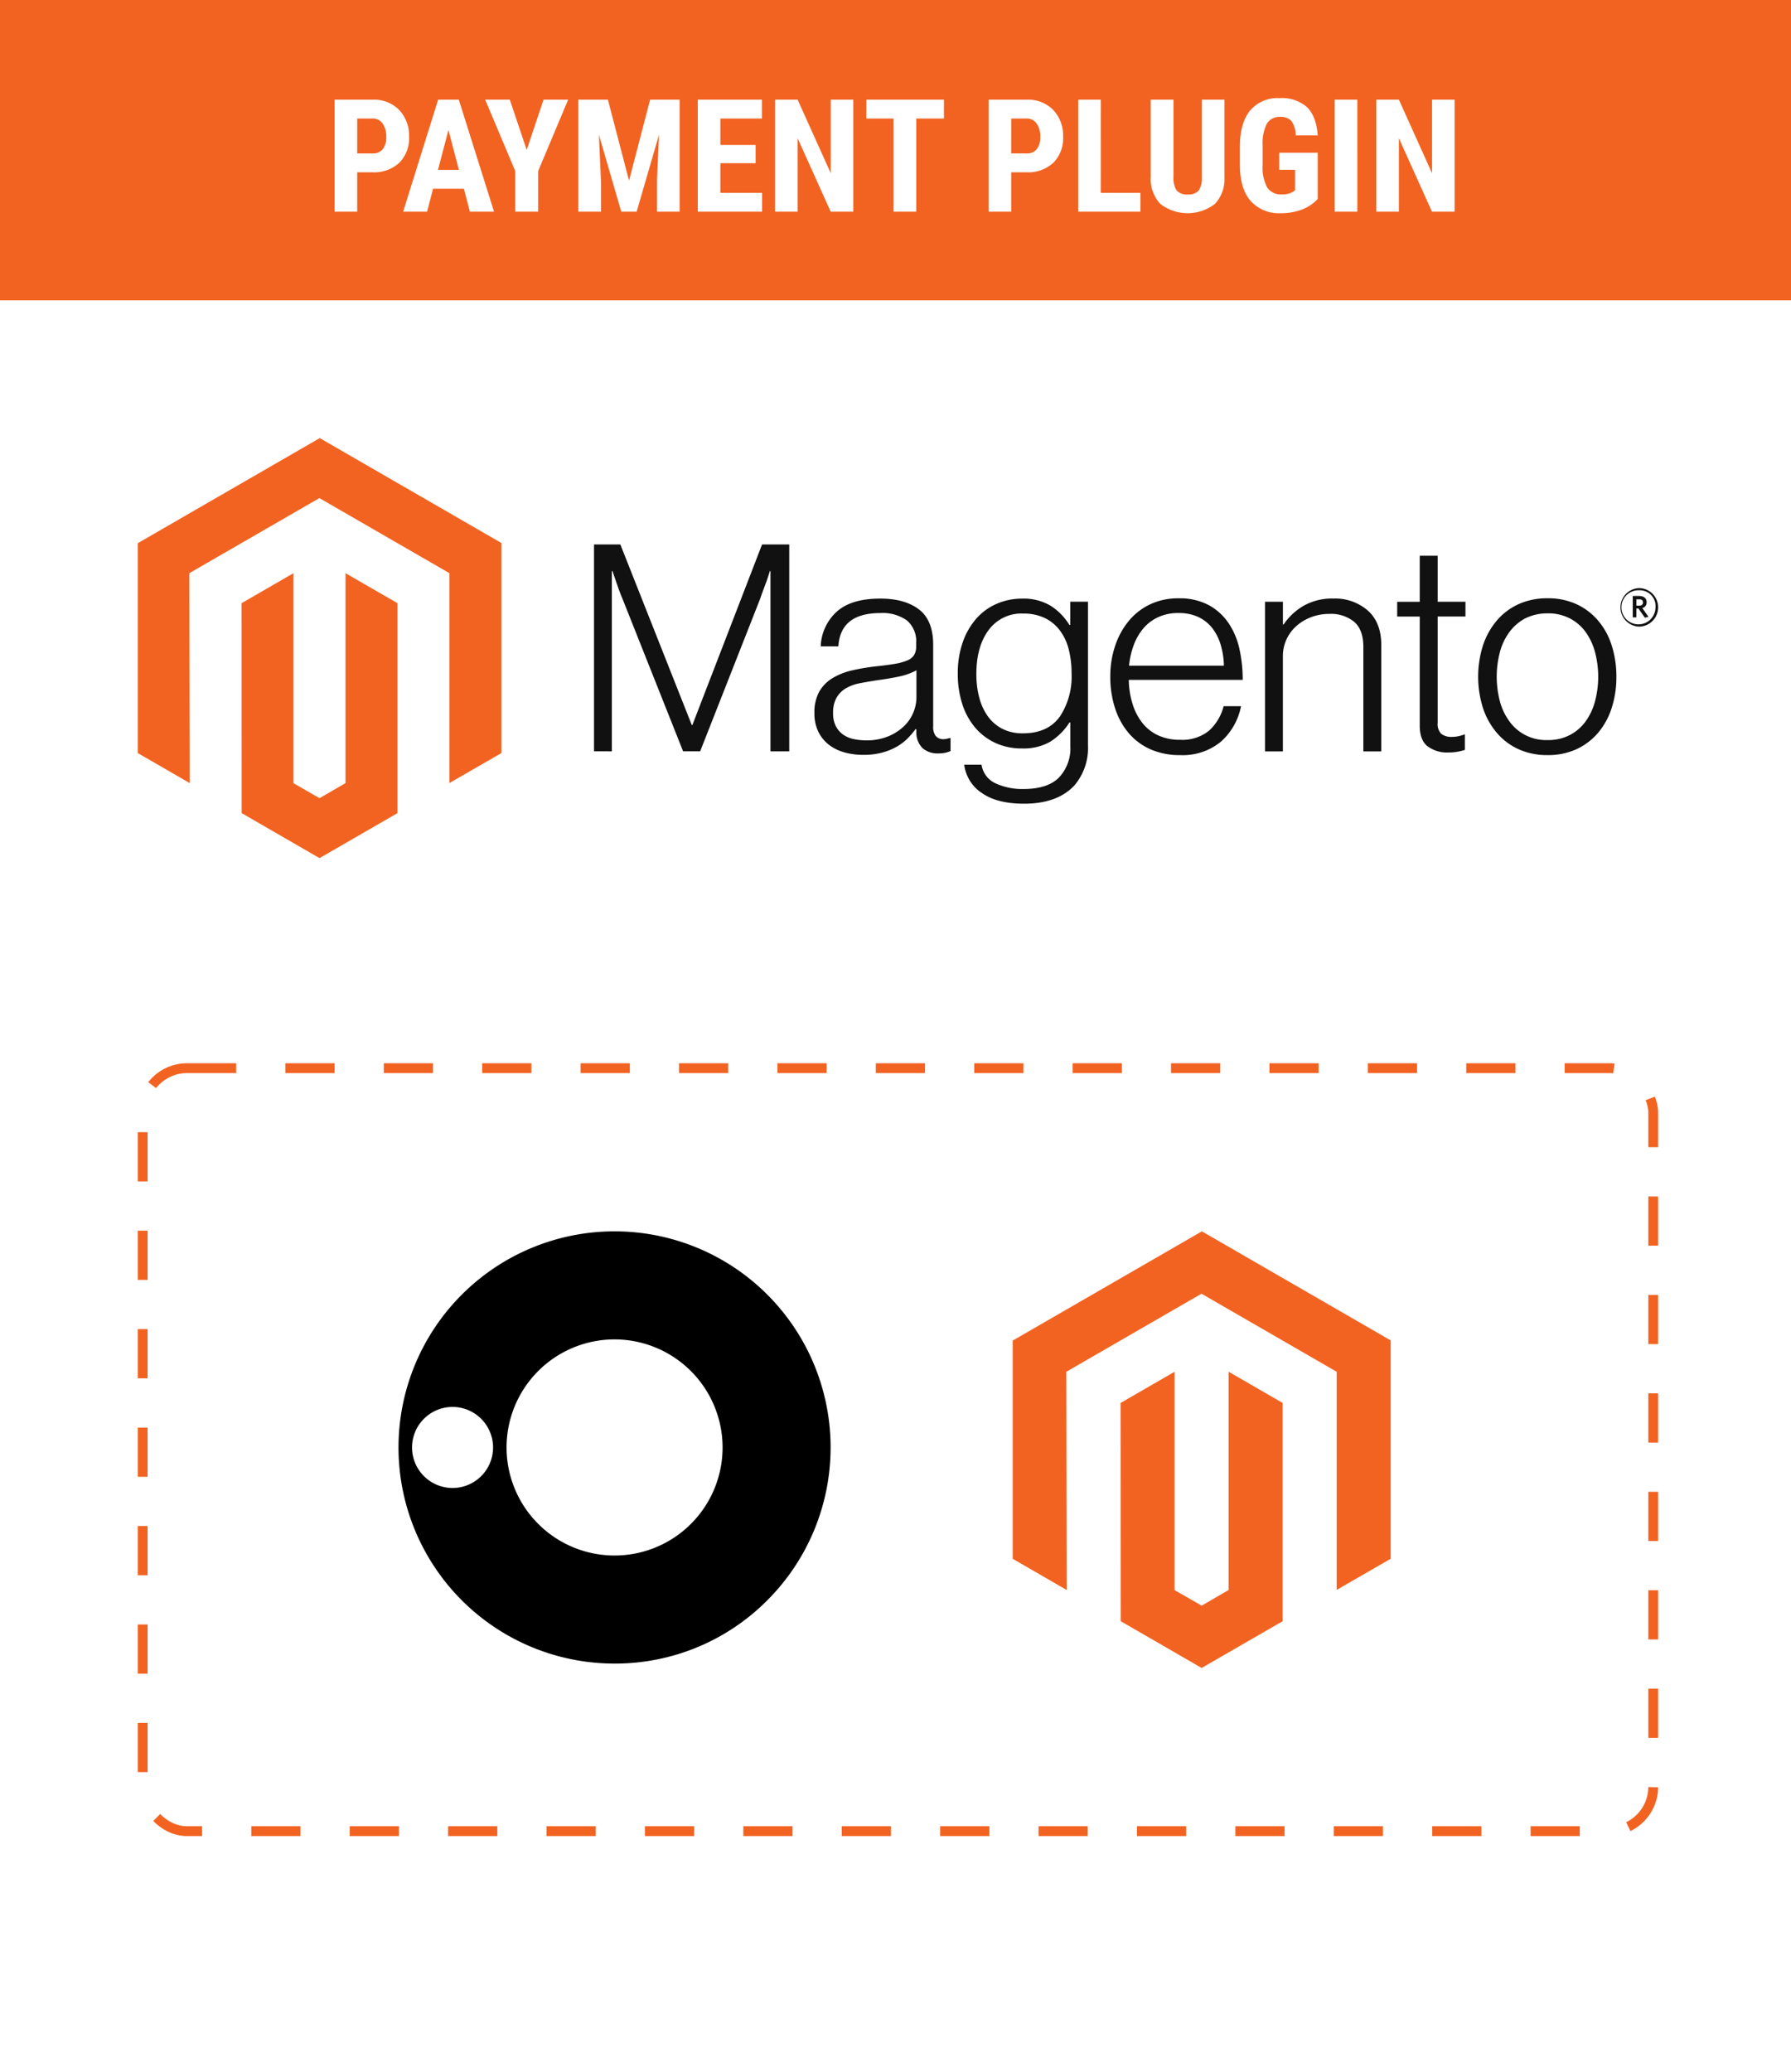 <svg xmlns="http://www.w3.org/2000/svg" width="364" height="421" viewBox="0 0 364 421"><defs><style>.a,.d{fill:#fff;}.b{fill:#f26322;}.c{fill:#111;}.d{stroke:#f26322;stroke-width:2px;stroke-dasharray:10;}.e{isolation:isolate;}.f{stroke:none;}.g{fill:none;}</style></defs><g transform="translate(-9803 -3303)"><rect class="a" width="364" height="421" transform="translate(9803 3303)"/><rect class="b" width="364" height="61" transform="translate(9803 3303)"/><path class="a" d="M36.266,26v8H31.672V11.25h7.75A7.11,7.11,0,0,1,44.8,13.344a7.53,7.53,0,0,1,2.008,5.438,7.041,7.041,0,0,1-1.984,5.281A7.538,7.538,0,0,1,39.328,26Zm0-3.828h3.156a2.5,2.5,0,0,0,2.031-.859,3.805,3.805,0,0,0,.719-2.5,4.509,4.509,0,0,0-.734-2.711,2.355,2.355,0,0,0-1.969-1.023h-3.2Zm21.688,7.172H51.688L50.469,34H45.609l7.109-22.75h4.2L64.078,34H59.172Zm-5.266-3.828h4.25l-2.125-8.109Zm18.031-4.047L74.141,11.25h5l-6.094,14.5V34H68.391V25.75l-6.109-14.5h5Zm16.5-10.219,4.3,16.453L95.8,11.25h6V34H97.188V27.844l.422-9.484L93.063,34H89.938L85.391,18.359l.422,9.484V34H81.219V11.25Zm30.016,12.906h-7.156v6.031h8.469V34H105.484V11.25h13.031v3.828h-8.437v5.375h7.156ZM137.094,34H132.5l-6.719-14.922V34h-4.594V11.25h4.594l6.734,14.938V11.25h4.578Zm18.422-18.922h-5.625V34h-4.609V15.078H139.75V11.25h15.766ZM169.188,26v8h-4.594V11.25h7.75a7.11,7.11,0,0,1,5.383,2.094,7.53,7.53,0,0,1,2.008,5.438,7.041,7.041,0,0,1-1.984,5.281A7.538,7.538,0,0,1,172.25,26Zm0-3.828h3.156a2.5,2.5,0,0,0,2.031-.859,3.805,3.805,0,0,0,.719-2.5,4.509,4.509,0,0,0-.734-2.711,2.355,2.355,0,0,0-1.969-1.023h-3.2Zm18.2,8.016h8.063V34H182.8V11.25h4.594ZM212.531,11.25V27a7.358,7.358,0,0,1-1.953,5.43,9.079,9.079,0,0,1-11.1-.023,7.414,7.414,0,0,1-1.93-5.516V11.25h4.625V26.906a4.688,4.688,0,0,0,.625,2.766,2.679,2.679,0,0,0,2.266.828,2.645,2.645,0,0,0,2.25-.82,4.672,4.672,0,0,0,.625-2.7V11.25Zm18.953,20.172a8.382,8.382,0,0,1-3.258,2.164,11.9,11.9,0,0,1-4.227.727,7.75,7.75,0,0,1-6.094-2.43q-2.172-2.43-2.234-7.07V20.719q0-4.7,2.055-7.242a7.256,7.256,0,0,1,5.992-2.539,7.718,7.718,0,0,1,5.586,1.828q1.883,1.828,2.18,5.734h-4.469a5.189,5.189,0,0,0-.906-2.961,2.9,2.9,0,0,0-2.25-.789,2.943,2.943,0,0,0-2.7,1.359,8.663,8.663,0,0,0-.875,4.328v4.125a8.465,8.465,0,0,0,.93,4.523,3.382,3.382,0,0,0,3.055,1.414,3.991,3.991,0,0,0,2.2-.547l.406-.281V25.5h-3.219V22.031h7.828ZM239.531,34h-4.594V11.25h4.594ZM259.3,34H254.7l-6.719-14.922V34h-4.594V11.25h4.594l6.734,14.938V11.25H259.3Z" transform="translate(9839.328 3312)"/><g transform="translate(9831 3392)"><path class="b" d="M36.985,0,0,21.349V63.99l10.558,6.1-.075-42.651L36.911,12.189,63.338,27.443V70.075L73.9,63.99V21.311Z"/><path class="b" d="M247.525,337.141l-5.274,3.066-5.3-3.038V294.5L226.4,300.594l.019,42.651,15.823,9.141,15.841-9.141V300.594L247.525,294.5Z" transform="translate(-205.303 -267.057)"/><path class="c" d="M1000.949,232l14.518,36.677h.122L1029.752,232h5.526v42.027h-3.82V237.4h-.121q-.3,1-.643,1.994-.3.82-.68,1.817c-.253.671-.485,1.3-.672,1.882l-12.17,30.928h-3.466l-12.292-30.919q-.354-.82-.708-1.789t-.653-1.854q-.354-1.062-.708-2.059h-.121v36.622H995.6V232Z" transform="translate(-902.872 -210.39)"/><path class="c" d="M1482.291,381.207a8.952,8.952,0,0,1-3.14-1.584,7.477,7.477,0,0,1-2.087-2.646,8.426,8.426,0,0,1-.764-3.7,8.666,8.666,0,0,1,1-4.408,7.733,7.733,0,0,1,2.7-2.73,13.77,13.77,0,0,1,3.97-1.556,42.491,42.491,0,0,1,4.845-.82q2.236-.233,3.793-.5a11.83,11.83,0,0,0,2.525-.68,2.985,2.985,0,0,0,1.407-1.09,3.39,3.39,0,0,0,.438-1.854v-.587a5.541,5.541,0,0,0-1.883-4.613,8.493,8.493,0,0,0-5.4-1.5q-8.116,0-8.527,6.765h-3.587a9.947,9.947,0,0,1,3.262-7.054Q1483.8,350,1489.682,350q4.995,0,7.875,2.208t2.879,7.2v16.512a3.087,3.087,0,0,0,.5,1.966,2,2,0,0,0,1.5.68,3.527,3.527,0,0,0,.615-.056c.213-.037.457-.1.736-.177h.177v2.646a6.865,6.865,0,0,1-1,.326,6.184,6.184,0,0,1-1.471.149,4.654,4.654,0,0,1-3.177-1.034,4.424,4.424,0,0,1-1.3-3.261v-.643h-.158a17.853,17.853,0,0,1-1.556,1.826,10.5,10.5,0,0,1-2.209,1.705,12.326,12.326,0,0,1-3,1.23,14.234,14.234,0,0,1-3.876.466,14.081,14.081,0,0,1-3.942-.531m8.964-3.205a10.266,10.266,0,0,0,3.206-2.031,8.231,8.231,0,0,0,2.59-5.936v-5.47a12.835,12.835,0,0,1-3.559,1.267q-2.088.447-4.323.736-1.941.3-3.588.615a8.9,8.9,0,0,0-2.853,1.025,5.259,5.259,0,0,0-1.909,1.91,6.144,6.144,0,0,0-.709,3.15,5.64,5.64,0,0,0,.559,2.646,4.807,4.807,0,0,0,1.472,1.705,5.772,5.772,0,0,0,2.145.913,12.331,12.331,0,0,0,2.59.261,11.342,11.342,0,0,0,4.379-.792" transform="translate(-1338.777 -317.395)"/><path class="c" d="M1793.771,389.507a8.09,8.09,0,0,1-3.466-5.675h3.522a4.953,4.953,0,0,0,2.852,3.793,12.944,12.944,0,0,0,5.674,1.146q4.884,0,7.2-2.32a8.621,8.621,0,0,0,2.322-6.383v-4.818h-.177a12.579,12.579,0,0,1-3.942,3.932,10.888,10.888,0,0,1-5.7,1.351,12.665,12.665,0,0,1-5.405-1.118,11.952,11.952,0,0,1-4.118-3.112,13.933,13.933,0,0,1-2.619-4.79,19.7,19.7,0,0,1-.913-6.141,18.819,18.819,0,0,1,1.053-6.551,14.388,14.388,0,0,1,2.823-4.79,11.642,11.642,0,0,1,4.146-2.935,12.859,12.859,0,0,1,5.023-1,10.726,10.726,0,0,1,5.814,1.444,12.035,12.035,0,0,1,3.821,3.9h.177v-4.715h3.606v29.214a11.714,11.714,0,0,1-2.823,8.172q-3.465,3.644-10.166,3.644-5.646,0-8.7-2.264m15.935-15.376a14.763,14.763,0,0,0,2.414-8.815,19.481,19.481,0,0,0-.587-4.939,10.678,10.678,0,0,0-1.827-3.848,8.337,8.337,0,0,0-3.083-2.5,9.936,9.936,0,0,0-4.324-.885,8.261,8.261,0,0,0-7.028,3.345q-2.5,3.345-2.5,8.936a18.534,18.534,0,0,0,.587,4.79,11.5,11.5,0,0,0,1.76,3.821,8.305,8.305,0,0,0,2.936,2.525,8.958,8.958,0,0,0,4.174.913q5.052,0,7.466-3.355" transform="translate(-1622.34 -317.484)"/><path class="c" d="M2129.706,380.048a12.43,12.43,0,0,1-4.437-3.345,15,15,0,0,1-2.729-5.06,20.466,20.466,0,0,1-.941-6.318,19.358,19.358,0,0,1,1-6.318,15.783,15.783,0,0,1,2.788-5.051,12.6,12.6,0,0,1,4.35-3.355,13.3,13.3,0,0,1,5.732-1.2,12.55,12.55,0,0,1,6.14,1.379,11.5,11.5,0,0,1,4.054,3.7,15.257,15.257,0,0,1,2.208,5.321,28.976,28.976,0,0,1,.641,6.169h-23.156a17.649,17.649,0,0,0,.737,4.789,12.046,12.046,0,0,0,1.938,3.848,8.822,8.822,0,0,0,3.205,2.591,10.255,10.255,0,0,0,4.529.941,8.6,8.6,0,0,0,5.907-1.854,10.1,10.1,0,0,0,2.963-4.967h3.534a12.922,12.922,0,0,1-4.119,7.231,12.216,12.216,0,0,1-8.285,2.7,14.5,14.5,0,0,1-6.058-1.2m14.342-21.162a10.35,10.35,0,0,0-1.706-3.411,7.813,7.813,0,0,0-2.823-2.264,9.275,9.275,0,0,0-4.054-.82,9.525,9.525,0,0,0-4.092.82,8.742,8.742,0,0,0-3.028,2.264,11.3,11.3,0,0,0-1.966,3.382,16.633,16.633,0,0,0-.969,4.231h19.28a16.077,16.077,0,0,0-.643-4.2" transform="translate(-1923.945 -316.851)"/><path class="c" d="M2462.643,350.552v4.64h.123a12.481,12.481,0,0,1,4.025-3.792,11.727,11.727,0,0,1,6.14-1.5,10.082,10.082,0,0,1,6.969,2.441q2.741,2.442,2.732,7.026v21.582h-3.644V359.722q0-3.467-1.855-5.088a7.43,7.43,0,0,0-5.088-1.612,10.193,10.193,0,0,0-3.644.652,9.642,9.642,0,0,0-3,1.789,8.25,8.25,0,0,0-2.031,2.73,8.086,8.086,0,0,0-.734,3.466v19.289H2459v-30.4Z" transform="translate(-2229.904 -317.304)"/><path class="c" d="M2753.47,295.309q-1.585-1.268-1.583-4.2v-22.16H2747.3v-3h4.586V256.6h3.642v9.346h5.648v3h-5.648v21.572a2.842,2.842,0,0,0,.737,2.265,3.365,3.365,0,0,0,2.2.615,6.255,6.255,0,0,0,1.323-.149,6.1,6.1,0,0,0,1.09-.326h.176v3.112a10.187,10.187,0,0,1-3.354.531,6.574,6.574,0,0,1-4.23-1.267" transform="translate(-2491.339 -232.698)"/><path class="c" d="M2932.1,379.958a12.7,12.7,0,0,1-4.433-3.355,14.988,14.988,0,0,1-2.8-5.051,21.107,21.107,0,0,1,0-12.636,15.1,15.1,0,0,1,2.8-5.06,12.715,12.715,0,0,1,4.433-3.355,14.01,14.01,0,0,1,5.909-1.2,13.806,13.806,0,0,1,5.878,1.2,12.846,12.846,0,0,1,4.409,3.355,14.462,14.462,0,0,1,2.756,5.06,20.808,20.808,0,0,1,.943,6.318,20.365,20.365,0,0,1-.943,6.318,14.754,14.754,0,0,1-2.756,5.051,12.814,12.814,0,0,1-4.409,3.355,13.773,13.773,0,0,1-5.878,1.2,13.951,13.951,0,0,1-5.909-1.2m10.38-2.851a9.207,9.207,0,0,0,3.237-2.758,12.415,12.415,0,0,0,1.934-4.119,19.557,19.557,0,0,0,0-9.989,12.416,12.416,0,0,0-1.934-4.119,9.141,9.141,0,0,0-3.237-2.758,9.474,9.474,0,0,0-4.461-1,10.02,10.02,0,0,0-4.5,1,9.5,9.5,0,0,0-3.233,2.758,12.067,12.067,0,0,0-1.966,4.119,19.632,19.632,0,0,0,0,9.989,12.18,12.18,0,0,0,1.966,4.119,9.165,9.165,0,0,0,7.736,3.755,9.37,9.37,0,0,0,4.461-1" transform="translate(-2651.483 -316.76)"/><path class="c" d="M3238.221,334.928a3.915,3.915,0,0,1,0-7.828,3.915,3.915,0,0,1,0,7.828m0-7.38a3.462,3.462,0,1,0,3.289,3.467,3.191,3.191,0,0,0-3.289-3.467m1.127,5.563-1.3-1.855h-.417v1.789h-.746V328.7h1.314c.9,0,1.511.457,1.511,1.267a1.167,1.167,0,0,1-.878,1.193l1.251,1.77Zm-1.137-3.718h-.578v1.276h.541c.485,0,.792-.2.792-.643s-.271-.643-.755-.643" transform="translate(-2933.05 -296.628)"/></g><g class="d" transform="translate(9831 3519)"><rect class="f" width="309" height="157" rx="10"/><rect class="g" x="1" y="1" width="307" height="155" rx="9"/></g><g transform="translate(-0.682)"><g transform="translate(87.5 48.148)"><path class="b" d="M38.448,0,0,22.193V66.521l10.975,6.345L10.9,28.528,38.371,12.671,65.843,28.528V72.847l10.975-6.326V22.154Z" transform="translate(9922 3505)"/><path class="b" d="M248.361,338.828l-5.483,3.187-5.512-3.158V294.5L226.4,300.835l.019,44.338,16.449,9.5,16.468-9.5V300.835L248.361,294.5Z" transform="translate(9717.532 3239.028)"/></g><g class="e" transform="translate(9884.682 3553.148)"><path d="M43.906,87.81A43.9,43.9,0,0,1,12.859,12.86,43.9,43.9,0,0,1,74.951,74.951,43.616,43.616,0,0,1,43.906,87.81Zm0-65.857A21.952,21.952,0,1,0,65.857,43.9,21.978,21.978,0,0,0,43.906,21.953ZM10.975,35.674A8.232,8.232,0,1,0,19.209,43.9,8.241,8.241,0,0,0,10.975,35.674Z" transform="translate(0 0)"/></g></g></g></svg>
